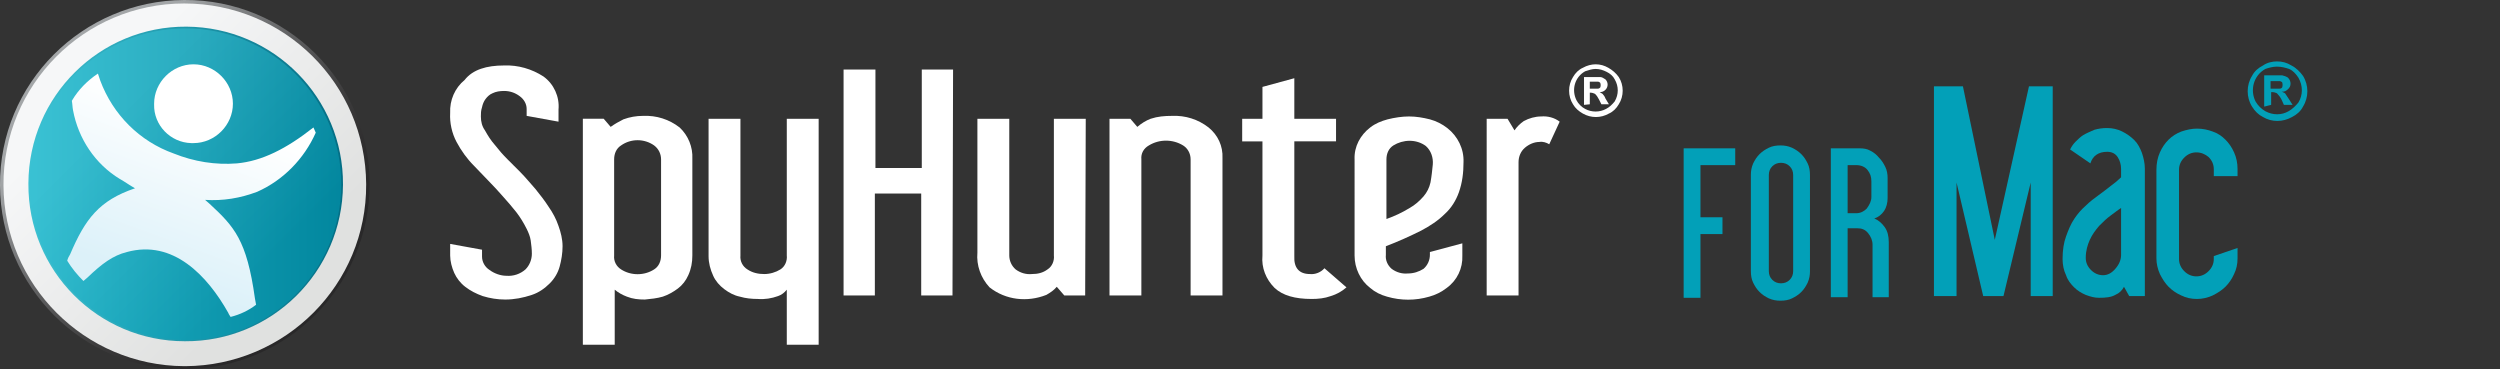 <?xml version="1.0" encoding="utf-8"?>
<!-- Generator: Adobe Illustrator 23.1.1, SVG Export Plug-In . SVG Version: 6.00 Build 0)  -->
<svg version="1.1" id="Layer_4" xmlns="http://www.w3.org/2000/svg" xmlns:xlink="http://www.w3.org/1999/xlink" x="0px" y="0px"
	 viewBox="0 0 431.5 63.7" style="enable-background:new 0 0 431.5 63.7;" xml:space="preserve">
<rect x="0" y="0" width="431.5" height="63.7" fill="#333333" stroke="none"/>
<style type="text/css">
	.st0{fill:url(#boarder_1_);}
	.st1{fill:url(#outer_frame_1_);}
	.st2{fill:url(#logo_bg_1_);}
	.st3{opacity:0.5;fill:url(#logo_highlight_1_);enable-background:new;}
	.st4{fill:url(#body_1_);}
	.st5{fill:url(#head_1_);}
	.st6{fill:#02A0B8;}
	.text{fill:white;}
</style>
<title>Logo_suite_2018_no_slogan</title>
<g class="text">
	<path d="M275.4,11.1c0.8,0,1.5,0.2,2.2,0.6c0.7,0.4,1.3,0.9,1.8,1.6c0.9,1.4,0.9,3.3,0,4.7c-0.4,0.7-1,1.3-1.7,1.6
		c-1.4,0.8-3.1,0.8-4.5,0c-0.7-0.4-1.3-0.9-1.7-1.6c-0.9-1.4-0.9-3.3,0-4.7c0.4-0.7,1-1.3,1.7-1.6C273.9,11.3,274.7,11.1,275.4,11.1
		z M275.4,11.9c-0.6,0-1.2,0.2-1.8,0.4c-1.8,1-2.4,3.2-1.5,5c0.3,0.6,0.9,1.2,1.5,1.5c1.1,0.6,2.5,0.6,3.6,0
		c0.6-0.3,1.1-0.8,1.5-1.3c0.7-1.2,0.7-2.6,0-3.8c-0.3-0.6-0.8-1-1.4-1.3C276.7,12.1,276.1,11.9,275.4,11.9L275.4,11.9z M273.4,18.1
		v-4.8h2.8c0.3,0,0.6,0.2,0.9,0.4c0.5,0.5,0.5,1.3,0,1.8c0,0,0,0,0,0l0,0c-0.3,0.3-0.6,0.4-1,0.4c0.2,0.1,0.3,0.2,0.5,0.3
		c0.2,0.2,0.4,0.5,0.5,0.8l0.6,1h-1.3l-0.4-0.8c-0.2-0.4-0.4-0.7-0.7-1c-0.2-0.1-0.5-0.2-0.7-0.2h-0.2v2L273.4,18.1z M274.4,15.3
		h1.4c0.2,0,0.3-0.1,0.4-0.2c0.1-0.2,0.1-0.6,0-0.8c-0.1-0.1-0.2-0.2-0.4-0.2h-1.4V15.3z"/>
	<path d="M87,11.3c2.4-0.1,4.8,0.6,6.8,1.9c1.8,1.3,2.8,3.5,2.6,5.7V21l-5.5-1v-1.2c0-0.9-0.5-1.7-1.2-2.2C88.9,16,88,15.7,87,15.7
		c-0.7,0-1.4,0.1-2,0.4c-0.5,0.2-0.9,0.6-1.2,1c-0.3,0.4-0.5,0.9-0.6,1.4C83,19.1,83,19.6,83,20.1c0,0.9,0.2,1.7,0.7,2.4
		c0.5,0.9,1,1.7,1.7,2.5c0.7,0.9,1.4,1.7,2.2,2.5l2.2,2.2c0.9,0.9,1.7,1.9,2.6,2.9c0.8,1,1.6,2,2.3,3.1c0.7,1,1.3,2.1,1.7,3.3
		c0.4,1.1,0.7,2.3,0.7,3.5c0,1.2-0.2,2.4-0.5,3.5c-0.3,1.1-0.9,2.1-1.7,2.9c-0.9,0.9-1.9,1.6-3.1,2c-1.5,0.5-3,0.8-4.6,0.8
		c-1.3,0-2.6-0.2-3.9-0.6c-1.1-0.4-2.1-0.9-3-1.6c-0.8-0.6-1.5-1.5-1.9-2.4c-0.4-0.9-0.7-2-0.7-3v-2l5.5,1v1.2
		c0,0.9,0.5,1.8,1.3,2.3c0.8,0.6,1.9,1,2.9,1c1.2,0.1,2.4-0.3,3.3-1.1c0.7-0.7,1.1-1.7,1.1-2.7c0-0.8-0.1-1.5-0.2-2.3
		c-0.1-0.7-0.4-1.4-0.7-2c-0.5-1-1.1-2-1.8-2.9c-0.7-0.9-1.5-1.8-2.3-2.7s-1.6-1.8-2.5-2.7c-0.9-0.9-1.7-1.8-2.5-2.6
		c-1.2-1.2-2.2-2.6-3-4.1c-0.8-1.5-1.2-3.3-1.1-5c-0.1-2.2,0.8-4.3,2.5-5.7C81.6,12,84,11.3,87,11.3z"/>
	<path d="M119.5,44.1c0,1.2-0.2,2.3-0.7,3.4c-0.4,0.9-1,1.7-1.8,2.3c-0.8,0.6-1.7,1.1-2.6,1.4c-1,0.3-2.1,0.4-3.1,0.5
		c-1.1,0-2.1-0.1-3.1-0.5c-0.8-0.3-1.5-0.7-2.1-1.2v9.5h-5.5v-39h3.6l1.2,1.4c0.7-0.5,1.4-0.9,2.2-1.3c1.1-0.4,2.2-0.6,3.4-0.6
		c2.3-0.1,4.5,0.6,6.3,2c1.5,1.4,2.3,3.4,2.2,5.4V44.1z M114.1,27.5c0-0.9-0.4-1.8-1.2-2.4c-1.7-1.2-4-1.2-5.7,0
		c-0.8,0.5-1.2,1.4-1.2,2.4v16.6c-0.1,1,0.4,1.9,1.2,2.4c1.7,1.1,4,1.1,5.7,0c0.8-0.5,1.2-1.4,1.2-2.4V27.5z"/>
	<path d="M141.3,59.5h-5.5V50c-0.4,0.5-0.9,0.9-1.5,1.1c-1.1,0.4-2.3,0.6-3.5,0.5c-1,0-2.1-0.1-3.1-0.4c-1-0.2-1.9-0.7-2.7-1.3
		c-0.8-0.6-1.5-1.4-1.9-2.3c-0.5-1.1-0.8-2.2-0.8-3.4V20.5h5.5v23.6c-0.1,1,0.4,1.9,1.2,2.4c0.9,0.6,1.9,0.8,2.9,0.8
		c1,0,2-0.3,2.8-0.8c0.8-0.5,1.2-1.5,1.1-2.4V20.5h5.5V59.5z"/>
	<path d="M164.4,51H159V33.4h-8V51h-5.4V12h5.5v17h8V12h5.4L164.4,51z"/>
	<path d="M187.3,51h-3.6l-1.3-1.5c-0.5,0.6-1.1,1-1.8,1.4c-3.3,1.3-7,0.9-9.8-1.3c-1.5-1.6-2.3-3.8-2.1-6V20.5h5.5v23.6
		c0,0.9,0.4,1.8,1.1,2.4c0.8,0.6,1.8,0.9,2.8,0.8c1,0,1.9-0.2,2.7-0.8c0.8-0.5,1.2-1.5,1.1-2.4V20.5h5.5L187.3,51z"/>
	<path d="M211,51h-5.5V27.5c0-1-0.5-1.9-1.3-2.4c-1.8-1.1-4.1-1.1-5.9,0c-0.9,0.5-1.4,1.4-1.3,2.4V51h-5.5V20.5h3.6l1.2,1.4
		c0.7-0.6,1.5-1.1,2.3-1.4c1.2-0.4,2.4-0.5,3.7-0.5c2.3-0.1,4.5,0.6,6.3,2c1.6,1.3,2.5,3.2,2.4,5.3V51z"/>
	<path d="M226.1,47.3c0.9,0.1,1.9-0.3,2.5-1l3.8,3.3c-0.8,0.7-1.7,1.2-2.7,1.5c-1.1,0.4-2.2,0.5-3.3,0.5c-2.9,0-5-0.6-6.4-1.9
		c-1.5-1.5-2.3-3.5-2.1-5.6V24.4h-3.5v-3.9h3.5V15l5.5-1.5v7h7.2v3.9h-7.2v19.8C223.3,46.2,224.2,47.3,226.1,47.3z"/>
	<path d="M252.4,44.1c0.1,2.2-0.9,4.3-2.7,5.6c-0.9,0.7-1.9,1.2-3,1.5c-2.4,0.7-4.9,0.7-7.3,0c-1.1-0.3-2.1-0.8-2.9-1.5
		c-1.7-1.3-2.7-3.4-2.7-5.6V27.5c-0.1-2.2,1-4.2,2.7-5.5c0.9-0.7,1.9-1.1,3-1.4c1.2-0.3,2.5-0.5,3.7-0.5c1.2,0,2.4,0.2,3.6,0.5
		c1.1,0.3,2.1,0.8,3,1.5c1.8,1.4,2.9,3.6,2.8,5.9c0,1.8-0.2,3.5-0.8,5.2c-0.5,1.4-1.3,2.7-2.4,3.7c-1.2,1.2-2.6,2.1-4.1,2.9
		c-2,1-4,1.9-6.1,2.7V44c-0.1,0.9,0.3,1.8,1,2.4c0.8,0.6,1.8,0.9,2.8,0.8c1,0,1.9-0.3,2.7-0.8c0.7-0.6,1.1-1.5,1.1-2.4v-0.5l5.6-1.5
		L252.4,44.1L252.4,44.1z M247.3,28.4c0.1-1.2-0.3-2.4-1.2-3.2c-0.8-0.6-1.8-0.9-2.8-0.9c-1,0-2,0.3-2.8,0.8
		c-0.8,0.5-1.2,1.4-1.2,2.4v10.3c1.4-0.5,2.7-1.1,4-1.9c0.9-0.5,1.7-1.2,2.4-2c0.6-0.7,1-1.5,1.2-2.4
		C247.1,30.4,247.2,29.4,247.3,28.4L247.3,28.4z"/>
	<path d="M266,20.1c1.1-0.1,2.3,0.2,3.2,0.9l-1.8,3.9c-0.5-0.3-1.1-0.5-1.7-0.4c-0.9,0-1.8,0.4-2.5,1c-0.7,0.6-1.1,1.5-1.1,2.5v23
		h-5.5V20.5h3.6l1.2,2c0.4-0.6,1-1.2,1.6-1.6C263.9,20.4,265,20.1,266,20.1z"/>
</g>
<g id="logo_icon">

		<linearGradient id="boarder_1_" gradientUnits="userSpaceOnUse" x1="328.935" y1="358.735" x2="296.975" y2="326.755" gradientTransform="matrix(1 0 0 1 -281.11 -310.9)">
		<stop  offset="0" style="stop-color:#1A1718;stop-opacity:0.4"/>
		<stop  offset="1" style="stop-color:#A3A6A8"/>
	</linearGradient>
	<path id="boarder" class="st0" d="M32,63.7c17.6-0.1,31.8-14.4,31.8-32S49.4-0.1,31.8,0S-0.1,14.4,0,32
		c0.1,17.5,14.2,31.7,31.8,31.8H32z"/>

		<linearGradient id="outer_frame_1_" gradientUnits="userSpaceOnUse" x1="49.362" y1="274.978" x2="17.962" y2="243.568" gradientTransform="matrix(1 0 0 1 -1.84 -227.41)">
		<stop  offset="0" style="stop-color:#E0E1E0"/>
		<stop  offset="1" style="stop-color:#F6F7F8"/>
	</linearGradient>
	<path id="outer_frame" class="st1" d="M32,63.2c17.3-0.1,31.3-14.1,31.2-31.4C63.1,14.5,49.1,0.6,31.8,0.6S0.5,14.7,0.6,32
		c0.1,17.2,14,31.1,31.2,31.2H32z"/>

		<linearGradient id="logo_bg_1_" gradientUnits="userSpaceOnUse" x1="6.6" y1="259.185" x2="60.8" y2="259.185" gradientTransform="matrix(1 0 0 1 -1.84 -227.41)">
		<stop  offset="0" style="stop-color:#3EC2D2"/>
		<stop  offset="1" style="stop-color:#036E85"/>
	</linearGradient>
	<path id="logo_bg" class="st2" d="M31.9,58.9c15,0.1,27.2-12,27.3-27c0.1-15-12-27.2-27-27.3c-15-0.1-27.2,12-27.3,27v0.1l0,0
		C4.8,46.7,16.9,58.9,31.9,58.9C31.8,58.9,31.8,58.9,31.9,58.9L31.9,58.9L31.9,58.9z"/>

		<linearGradient id="logo_highlight_1_" gradientUnits="userSpaceOnUse" x1="47.667" y1="272.993" x2="19.997" y2="245.333" gradientTransform="matrix(1 0 0 1 -1.84 -227.41)">
		<stop  offset="0" style="stop-color:#02A0B8"/>
		<stop  offset="0.91" style="stop-color:#35C1D5"/>
	</linearGradient>
	<path id="logo_highlight" class="st3" d="M32,58.7c14.9,0,26.9-12,26.9-26.9S46.8,4.9,32,4.9c-14.8,0-26.8,12-26.9,26.8v0.1
		C5.1,46.6,17.1,58.6,32,58.7z"/>
	<g id="ESG_man">

			<linearGradient id="body_1_" gradientUnits="userSpaceOnUse" x1="35.922" y1="246.641" x2="25.672" y2="274.811" gradientTransform="matrix(1 0 0 1 -1.84 -227.41)">
			<stop  offset="0" style="stop-color:#FFFFFF"/>
			<stop  offset="1" style="stop-color:#DCF1F9"/>
		</linearGradient>
		<path id="body" class="st4" d="M39.8,54.7c1.6-0.4,3.1-1.1,4.4-2.1c-0.1-0.4-0.1-0.7-0.2-1.1c-1.4-10.1-3.6-12.4-7.8-16.3
			l-0.8-0.7c3.1,0.2,6.1-0.3,9-1.4c4.5-2,8.1-5.7,10.1-10.2L54.1,22c-4.7,3.7-8.9,5.8-13.2,6.2c-3.7,0.3-7.4-0.3-10.9-1.7
			c-5.9-2.1-10.5-6.7-12.7-12.6c-0.1-0.4-0.3-0.8-0.4-1.2c-1.8,1.2-3.4,2.8-4.5,4.7c0.1,0.5,0.1,1.1,0.2,1.6
			c0.9,4.9,3.8,9.3,8.1,11.9c0.9,0.5,1.7,1.1,2.6,1.6c-6.2,2.1-8.6,5.3-11.2,11.4c-0.2,0.3-0.4,0.7-0.5,1.1c0.8,1.3,1.7,2.4,2.8,3.5
			l0.7-0.6c2.5-2.4,4.4-3.8,6.8-4.4c8-2.2,13.9,4.1,17.5,10.5C39.5,54.3,39.7,54.5,39.8,54.7z"/>

			<linearGradient id="head_1_" gradientUnits="userSpaceOnUse" x1="36.946" y1="240.577" x2="33.466" y2="250.407" gradientTransform="matrix(1 0 0 1 -1.84 -227.41)">
			<stop  offset="0" style="stop-color:#FFFFFF"/>
			<stop  offset="1" style="stop-color:#FFFFFF"/>
		</linearGradient>
		<path id="head" class="st5" d="M33.4,24.7c3.7,0,6.8-3.1,6.8-6.8s-3.1-6.8-6.8-6.8s-6.8,3.1-6.8,6.8c0,0,0,0,0,0.1l0,0
			c-0.1,3.6,2.8,6.6,6.4,6.7H33.4z"/>
	</g>
</g>
<g id="_x31__for_mac_outlined">
	<g>
		<g>
			<path class="st6" d="M299.5,28.5h-6v9h3.8v2.9h-3.8v11h-2.9V25.6h8.9V28.5z"/>
			<path class="st6" d="M312.4,46.8c0,0.7-0.1,1.3-0.4,2c-0.3,0.6-0.6,1.1-1.1,1.6c-0.5,0.5-1,0.8-1.6,1.1c-0.6,0.3-1.3,0.4-2,0.4
				c-0.7,0-1.3-0.1-2-0.4c-0.6-0.3-1.1-0.6-1.6-1.1c-0.5-0.5-0.8-1-1.1-1.6c-0.3-0.6-0.4-1.3-0.4-2V30.2c0-0.7,0.1-1.3,0.4-2
				c0.3-0.6,0.6-1.1,1.1-1.6c0.5-0.5,1-0.8,1.6-1.1c0.6-0.3,1.3-0.4,2-0.4c0.7,0,1.3,0.1,2,0.4c0.6,0.3,1.1,0.6,1.6,1.1
				c0.5,0.5,0.8,1,1.1,1.6c0.3,0.6,0.4,1.3,0.4,2V46.8z M309.5,46.8V30.2c0-0.6-0.2-1.1-0.6-1.5c-0.4-0.4-0.9-0.6-1.5-0.6
				c-0.6,0-1.1,0.2-1.5,0.6c-0.4,0.4-0.6,0.9-0.6,1.5v16.6c0,0.6,0.2,1.1,0.6,1.5c0.4,0.4,0.9,0.6,1.5,0.6c0.6,0,1.1-0.2,1.5-0.6
				C309.3,47.9,309.5,47.4,309.5,46.8z"/>
			<path class="st6" d="M326.1,51.3h-2.9v-9.1c0-0.7-0.3-1.4-0.8-2c-0.5-0.6-1.1-0.8-1.8-0.8h-1.7v11.9H316V25.6h5
				c0.6,0,1.3,0.1,1.8,0.4c0.6,0.3,1.1,0.7,1.5,1.2c0.5,0.5,0.8,1,1.1,1.6c0.3,0.6,0.4,1.3,0.4,1.9v3.5c0,0.8-0.2,1.6-0.6,2.2
				c-0.4,0.6-1,1.1-1.7,1.3c0.7,0.3,1.3,0.8,1.8,1.5c0.5,0.7,0.7,1.6,0.7,2.6V51.3z M323,34v-2.7c0-0.8-0.2-1.4-0.7-2
				c-0.4-0.5-1.1-0.8-1.9-0.8h-1.5v8.3h1.5c0.7,0,1.3-0.3,1.8-0.8C322.7,35.3,323,34.7,323,34z"/>
		</g>
	</g>
	<g>
		<path class="st6" d="M354.3,51.1h-3.8V31.5l-4.7,19.6h-3.5l-4.6-19.6v19.6h-3.9V14.9h5l5.5,26.5l5.9-26.5h4.1V51.1z"/>
		<path class="st6" d="M370.2,51.1h-2.7l-0.9-1.6c-0.3,0.6-0.8,1.1-1.5,1.4c-0.7,0.4-1.6,0.5-2.8,0.5c-0.8,0-1.5-0.2-2.3-0.5
			c-0.7-0.3-1.4-0.7-2-1.3c-0.6-0.6-1.1-1.2-1.4-2.1c-0.4-0.8-0.6-1.8-0.6-2.8c0-1.5,0.2-2.8,0.6-3.9c0.4-1.1,0.8-2.1,1.4-3
			c0.6-0.9,1.2-1.6,2-2.3c0.7-0.7,1.5-1.3,2.2-1.8c0.8-0.6,1.5-1.1,2.1-1.6c0.7-0.5,1.3-1,1.8-1.5v-1.4c0-0.8-0.2-1.5-0.6-2.1
			c-0.4-0.6-1-0.9-1.8-0.9c-1.5,0-2.5,0.7-2.9,2l-3.5-2.4c0.2-0.4,0.5-0.9,0.9-1.3s0.9-0.9,1.4-1.2s1.2-0.6,1.9-0.9
			c0.7-0.2,1.4-0.3,2.2-0.3c0.9,0,1.8,0.2,2.6,0.6c0.8,0.4,1.5,0.9,2.1,1.5c0.6,0.6,1,1.4,1.3,2.2c0.3,0.9,0.5,1.8,0.5,2.7V51.1z
			 M366.1,44v-8.1c-0.5,0.3-1.1,0.8-1.8,1.3c-0.7,0.5-1.3,1.1-2,1.8c-0.6,0.7-1.2,1.5-1.6,2.4c-0.4,0.9-0.7,1.9-0.7,3.1
			c0,0.8,0.3,1.5,0.9,2.1c0.6,0.6,1.3,0.9,2.1,0.9c0.8,0,1.5-0.4,2.1-1.1C365.8,45.6,366.1,44.8,366.1,44z"/>
		<path class="st6" d="M379.1,26.3c-0.8,0-1.5,0.3-2.1,0.9c-0.6,0.6-0.9,1.3-0.9,2.1v15.4c0,0.8,0.3,1.5,0.9,2.1
			c0.6,0.6,1.3,0.9,2.1,0.9c0.8,0,1.5-0.3,2.1-0.9c0.6-0.6,0.9-1.3,0.9-2.1v-0.5l4.1-1.4v1.8c0,1-0.2,1.9-0.6,2.7
			c-0.4,0.9-0.9,1.6-1.5,2.2c-0.6,0.6-1.4,1.1-2.2,1.5c-0.9,0.4-1.8,0.6-2.7,0.6c-1,0-1.9-0.2-2.7-0.6c-0.9-0.4-1.6-0.9-2.2-1.5
			c-0.6-0.6-1.1-1.4-1.5-2.2c-0.4-0.9-0.6-1.8-0.6-2.7V29.3c0-1.1,0.2-2.1,0.6-3c0.4-0.9,0.9-1.6,1.5-2.2c0.6-0.6,1.4-1.1,2.2-1.4
			c0.9-0.3,1.8-0.5,2.7-0.5c1,0,1.9,0.2,2.7,0.5c0.9,0.3,1.6,0.8,2.2,1.4c0.6,0.6,1.1,1.3,1.5,2.2c0.4,0.9,0.6,1.8,0.6,2.9v1.2h-4.1
			v-1.2c0-0.8-0.3-1.5-0.9-2.1C380.6,26.6,379.9,26.3,379.1,26.3z"/>
	</g>
	<path class="st6" d="M393,10.6c0.9,0,1.7,0.2,2.5,0.7c0.8,0.4,1.5,1.1,2,1.8c1,1.6,1,3.7,0,5.3c-0.4,0.8-1.1,1.4-1.9,1.8
		c-1.6,0.9-3.5,0.9-5,0c-0.8-0.4-1.4-1-1.9-1.8c-1-1.6-1-3.7,0-5.3c0.4-0.8,1.1-1.4,1.9-1.8C391.3,10.8,392.2,10.6,393,10.6z
		 M393,11.5c-0.7,0-1.4,0.2-2,0.4c-2,1.1-2.7,3.6-1.7,5.6c0.4,0.7,1,1.3,1.7,1.7c1.3,0.7,2.8,0.7,4,0c0.7-0.4,1.2-0.9,1.7-1.5
		c0.8-1.3,0.8-2.9,0-4.3c-0.4-0.6-0.9-1.2-1.6-1.5C394.5,11.7,393.8,11.5,393,11.5L393,11.5z M390.8,18.4V13h3.1
		c0.4,0.1,0.7,0.2,1,0.4c0.6,0.6,0.6,1.5,0,2c0,0,0,0,0,0l0,0c-0.3,0.3-0.7,0.5-1.1,0.4c0.2,0.1,0.4,0.2,0.6,0.3
		c0.2,0.3,0.4,0.6,0.6,0.9l0.7,1.1h-1.5l-0.4-0.9c-0.2-0.4-0.5-0.8-0.8-1.1c-0.2-0.1-0.5-0.2-0.8-0.2h-0.2v2.2L390.8,18.4z
		 M391.9,15.3h1.6c0.2,0,0.3-0.1,0.4-0.2c0.1-0.3,0.1-0.6,0-0.9c-0.1-0.1-0.3-0.2-0.4-0.2h-1.6V15.3z"/>
</g>
</svg>
